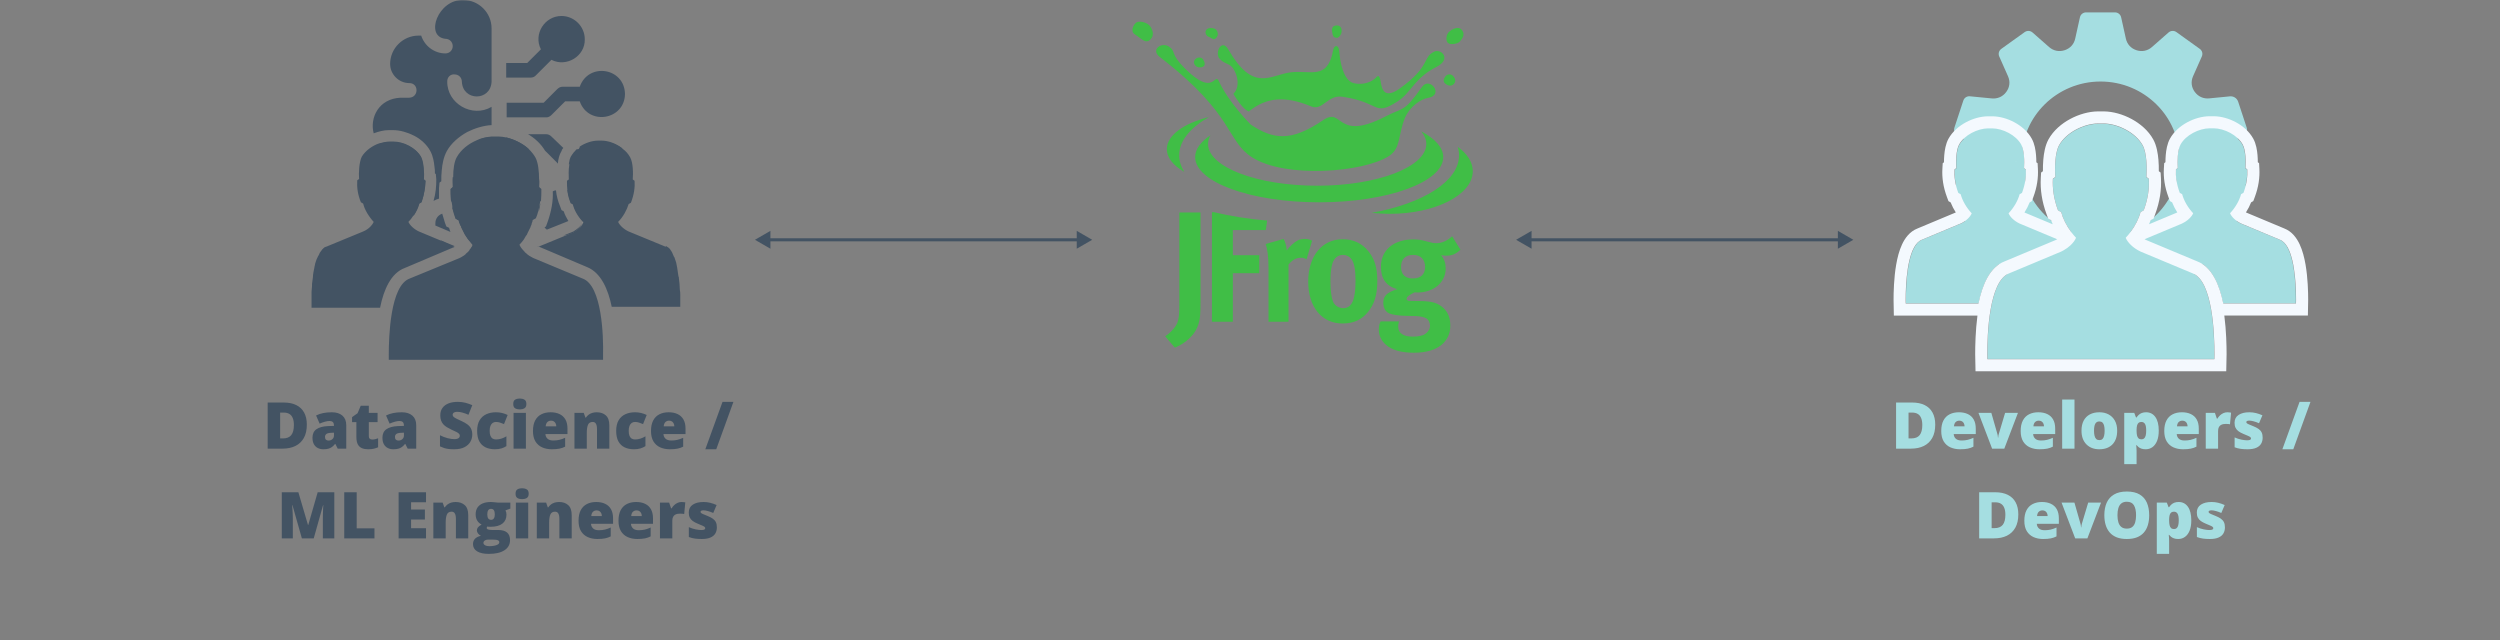 <?xml version="1.0" encoding="UTF-8"?>
<svg xmlns="http://www.w3.org/2000/svg" width="808" height="207" viewBox="0 0 808 207" fill="none">
  <rect x="0" y="0" width="808" height="207" fill="#808080" stroke="none"/>
  <path fill-rule="evenodd" clip-rule="evenodd" d="M472.021 80.697L469.32 76.356C467.824 77.785 465.992 78.602 464.206 78.602C463.385 78.602 462.953 78.501 461.167 78.042C459.382 77.529 458.127 77.376 456.729 77.376C450.407 77.376 446.307 80.85 446.307 86.214C446.307 90.095 448.045 92.496 451.615 93.466C450.168 93.825 448.575 94.591 447.852 95.46C447.321 96.073 447.08 96.888 447.08 97.858C447.08 98.678 447.273 99.392 447.562 100.005C447.899 100.567 448.382 101.027 448.961 101.281C450.118 101.741 452 102.047 454.895 102.099C456.391 102.099 457.308 102.151 457.645 102.151C459.431 102.253 460.347 102.558 461.023 102.916C461.698 103.325 462.18 104.245 462.18 105.266C462.18 106.288 461.553 107.309 460.637 107.922C459.769 108.535 458.369 108.791 456.535 108.791C453.544 108.791 451.904 107.667 451.904 105.572C451.904 104.652 452 104.448 452.193 103.886H446.211C445.97 104.396 445.633 105.112 445.633 106.543C445.633 108.331 446.307 109.863 447.658 111.191C449.878 113.388 453.497 114 457.018 114C460.877 114 464.593 113.082 466.763 110.628C468.113 109.096 468.741 107.411 468.741 105.215C468.741 102.866 468.066 101.077 466.619 99.648C464.88 97.961 462.904 97.348 459.141 97.297L455.666 97.247C454.992 97.247 454.607 96.992 454.607 96.634C454.607 95.918 455.521 95.305 457.162 94.489C457.645 94.539 457.838 94.539 458.127 94.539C463.385 94.539 467.246 91.27 467.246 86.776C467.246 85.038 466.763 83.712 465.797 82.486C466.619 82.587 466.859 82.638 467.487 82.638C469.271 82.638 470.622 82.076 472.021 80.697ZM476 55.346C476 52.409 474.199 49.687 471.137 47.452C471.414 48.349 471.569 49.262 471.569 50.192C471.569 58.603 459.892 65.8 443.339 68.78C445.211 68.992 447.153 69.109 449.151 69.109C463.98 69.109 476 62.946 476 55.346ZM466.458 50.771C466.458 58.843 448.507 65.386 426.363 65.386C404.22 65.386 386.271 58.843 386.271 50.771C386.271 48.228 388.052 45.839 391.184 43.757C390.699 44.65 390.443 45.573 390.443 46.52C390.443 53.976 406.231 60.021 425.708 60.021C445.185 60.021 460.975 53.976 460.975 46.52C460.975 45.11 460.406 43.748 459.357 42.469C463.83 44.828 466.458 47.687 466.458 50.771ZM390.7 37.85C382.613 39.838 377.119 43.73 377.119 48.207C377.119 50.978 379.226 53.522 382.745 55.533C381.688 53.831 381.112 52.042 381.112 50.192C381.112 45.536 384.698 41.254 390.7 37.85ZM469.791 24.726C469.047 23.825 468.028 23.828 467.224 24.561C466.448 25.596 466.426 26.332 466.977 26.904C467.565 27.515 468.783 28.042 469.661 27.342C470.538 26.638 470.535 25.626 469.791 24.726ZM459.603 28.082C462.113 24.561 466.915 30.787 461.472 31.653C459.294 32 455.616 34.396 454.038 38.179C451.81 43.776 452.774 47.919 448.943 50.411C440.773 55.72 415.604 57.724 404.766 50.912C396.27 45.574 399.185 37.109 374.885 18.456C371.707 16.017 375.471 13.429 377.851 15.086C380.231 16.744 378.052 17.185 382.853 22.017C392.55 31.773 392.452 23.002 393.983 26.32C397.204 33.296 404.307 40.323 404.307 40.323C411.421 44.98 417.102 45.998 427.595 38.857C434.25 34.328 431.528 46.06 447.848 37.605C453.8 34.52 453.552 36.565 459.603 28.082H459.603ZM388.792 19.132C388.38 18.55 387.158 18.282 386.34 19.109C385.524 19.937 385.926 20.755 386.398 21.247C387.075 21.951 388.223 21.893 388.906 21.511C389.591 21.129 389.447 20.06 388.792 19.132ZM371.92 12.656C372.453 12.068 373.127 10.954 371.97 8.823C371.126 7.262 368.336 6.625 367.351 7.22C366.369 7.817 365.168 10.121 366.813 11.135C368.932 12.443 370.321 14.419 371.92 12.656ZM472.532 9.762C471.786 8.671 470.211 8.868 468.651 10.007C467.091 11.144 467.386 13.305 467.902 13.809C468.807 14.694 471.218 14.096 471.78 13.462C473.227 11.834 473.278 10.852 472.532 9.762ZM463.555 16.685C465.788 15.626 469.3 19.068 464.218 21.652C456.953 25.348 456.183 29.933 451.594 32.848C443.876 37.751 446.238 33.046 433.822 31.265C429.041 30.579 427.503 35.944 423.77 34.394C415.165 30.819 409.155 31.503 403.582 36.063C401.564 35.168 399.453 31.712 398.626 30.327C400.886 28.101 399.973 24.381 398.697 22.34C397.423 20.3 395.879 20.879 394.184 19.002C392.488 17.128 394.823 12.235 396.995 15.994C405.133 30.077 410.476 24.219 417.124 23.379C423.504 22.573 429.143 26.068 430.872 16.168C431.156 14.55 432.724 14.163 432.883 16.839C433.043 19.517 434.042 26.037 437.55 26.879C441.056 27.719 443.841 26.052 444.662 25.127C445.484 24.202 445.914 24.337 446.274 26.632C446.636 28.93 447.525 32.102 452.45 28.568C462.522 21.339 459.64 18.542 463.555 16.685ZM433.617 10.069C433.65 8.912 433.127 8.187 431.993 8.228C430.859 8.269 430.452 8.843 430.489 9.96C430.772 12.074 431.125 12.023 431.877 12.218C432.63 12.414 433.585 11.225 433.617 10.069ZM393.237 12.056C393.731 11.429 393.778 10.604 393.123 9.675C392.712 9.093 390.791 8.695 389.975 9.522C389.157 10.35 389.902 11.651 390.538 11.848C391.716 12.213 392.24 13.318 393.237 12.056ZM460.589 86.264C460.589 88.665 459.189 89.993 456.632 89.993C454.364 89.993 452.82 88.921 452.82 86.264C452.82 83.812 454.22 82.382 456.681 82.382C459.141 82.382 460.589 83.812 460.589 86.264ZM442.062 100.924C444.187 98.369 445.15 95.305 445.15 90.81C445.15 86.571 444.282 83.711 442.304 81.258C440.181 78.602 437.432 77.326 433.909 77.326C427.252 77.326 422.813 82.79 422.813 91.016C422.813 99.238 427.203 104.551 433.909 104.551C437.72 104.551 440.181 103.172 442.062 100.924ZM438.107 90.76C438.107 96.941 436.902 99.595 434.104 99.595C432.848 99.595 431.402 98.882 430.822 97.452C430.292 96.121 430.001 93.874 430.001 90.862C430.001 88.256 430.243 86.418 430.677 85.038C431.207 83.404 432.461 82.382 434.005 82.382C435.163 82.382 436.176 82.893 436.804 83.762C437.672 84.936 438.107 87.234 438.107 90.76ZM376.579 108.687L379.713 112.365C382.753 111.139 386.564 108.382 387.529 104.041C387.866 102.61 388.01 101.69 388.01 97.092V68.672H381.161V97.858C381.161 101.69 381.017 103.12 380.485 104.396C379.859 105.827 378.313 107.563 376.579 108.687ZM392.405 68.591H391.702V103.989H398.456V88.306H406.995V82.486H398.456V74.362H409.117L409.531 71.272C403.124 70.779 397.302 69.742 392.405 68.591ZM414.858 77.224C415.438 78.297 415.774 79.471 415.872 80.953C416.789 79.624 418.333 78.245 419.538 77.631C420.07 77.376 420.937 77.224 421.661 77.224C422.626 77.224 423.06 77.326 424.073 77.785L422.288 83.812C421.661 83.456 421.131 83.302 420.407 83.302C418.96 83.302 417.657 84.018 416.45 85.498V103.989H409.986V86.519C409.986 82.994 409.6 80.338 409.069 78.859L414.858 77.224Z" fill="#40BE46"></path>
  <path fill-rule="evenodd" clip-rule="evenodd" d="M690.511 16.236C690.511 16.236 690.521 16.236 690.524 16.239C692.303 16.808 694.117 16.432 695.515 15.203L700.861 10.507C701.589 9.867 702.643 9.815 703.431 10.381L710.962 15.788C711.749 16.355 712.025 17.36 711.635 18.242L708.785 24.666C708.032 26.37 708.237 28.198 709.347 29.7C709.359 29.715 709.368 29.727 709.381 29.742C710.484 31.231 712.171 31.979 714.028 31.795L720.688 31.142C721.9 31.023 723.004 31.737 723.379 32.883L726.129 41.24C726.43 42.156 726.055 43.13 725.215 43.617L723.788 44.444L719.175 47.112C717.55 48.053 716.626 49.655 716.636 51.518C716.636 51.564 716.636 51.61 716.636 51.659C716.639 53.506 717.56 55.093 719.175 56.024L723.795 58.696L725.224 59.523C726.064 60.01 726.439 60.984 726.139 61.9L723.261 70.646C722.961 71.562 722.077 72.132 721.107 72.037L719.46 71.878L714.242 71.366C712.37 71.182 710.667 71.942 709.57 73.456C709.523 73.517 709.48 73.581 709.433 73.642C708.33 75.14 708.131 76.963 708.882 78.66L710.987 83.412L711.65 84.91C712.041 85.792 711.765 86.797 710.977 87.364L703.446 92.771C702.656 93.338 701.605 93.285 700.876 92.645L699.639 91.558L695.779 88.163C694.371 86.926 692.545 86.555 690.756 87.137C690.66 87.168 690.567 87.198 690.471 87.229C688.682 87.799 687.433 89.159 687.033 90.972L685.572 97.562C685.365 98.503 684.543 99.158 683.566 99.158H674.259C673.282 99.158 672.464 98.506 672.253 97.562L670.795 90.988C670.392 89.174 669.14 87.811 667.351 87.244C667.252 87.214 667.156 87.183 667.059 87.149C665.274 86.567 663.447 86.941 662.04 88.176L658.18 91.567L656.943 92.654C656.214 93.295 655.16 93.347 654.372 92.78L646.841 87.373C646.054 86.806 645.778 85.801 646.169 84.919L648.928 78.694C649.681 76.997 649.48 75.171 648.373 73.673C648.323 73.606 648.274 73.538 648.224 73.471C647.127 71.96 645.424 71.201 643.552 71.385L636.7 72.055C635.729 72.15 634.846 71.581 634.545 70.665L631.674 61.915C631.373 60.999 631.748 60.025 632.589 59.538L634.015 58.711L638.607 56.055C640.222 55.12 641.143 53.534 641.146 51.686C641.146 51.631 641.146 51.579 641.146 51.524C641.155 49.664 640.231 48.062 638.607 47.122L634.009 44.463L632.579 43.636C631.739 43.148 631.364 42.174 631.665 41.258L634.542 32.512C634.843 31.596 635.726 31.026 636.697 31.121L638.343 31.284L643.741 31.81C645.601 31.991 647.288 31.247 648.392 29.755C648.404 29.736 648.419 29.715 648.435 29.697C649.548 28.198 649.753 26.367 648.996 24.663L646.817 19.746L646.153 18.248C645.762 17.366 646.038 16.361 646.826 15.794L654.357 10.387C655.147 9.821 656.199 9.873 656.927 10.513L658.164 11.601L662.263 15.203C663.661 16.432 665.475 16.808 667.255 16.239C667.261 16.239 667.267 16.236 667.273 16.233C669.059 15.663 670.306 14.303 670.706 12.492L672.234 5.593C672.442 4.653 673.263 4 674.24 4H683.548C684.524 4 685.343 4.653 685.554 5.593L687.082 12.489C687.482 14.3 688.732 15.66 690.514 16.23L690.511 16.236ZM678.9 26.348C664.796 26.348 653.365 37.643 653.365 51.579C653.365 65.515 664.796 76.81 678.9 76.81C693.004 76.81 704.435 65.515 704.435 51.579C704.435 37.643 693.004 26.348 678.9 26.348Z" fill="#A5DEE1"></path>
  <path fill-rule="evenodd" clip-rule="evenodd" d="M633.759 72.247L621.295 77.457C616.353 79.248 616 92.36 616 96.821L616.022 98.047H639.495C640.763 91.871 643.201 86.249 647.911 84.469L664.501 77.544C664.622 77.479 664.765 77.414 664.909 77.327L652.764 72.258C650.999 71.422 649.687 70.109 649.212 68.969C650.889 67.189 652.235 64.888 652.775 62.826L653.547 62.381C654.584 59.602 654.904 57.117 654.783 54.837L654.209 54.403C654.364 52.341 654.297 48.618 653.294 46.806C651.606 43.734 647.315 41.606 643.918 41.585H642.616C639.208 41.617 634.928 43.745 633.24 46.806C632.237 48.629 632.182 52.341 632.325 54.403L631.751 54.837C631.619 57.117 631.95 59.592 632.987 62.381L633.759 62.826C634.299 64.888 635.634 67.189 637.322 68.969C636.847 70.12 635.535 71.433 633.77 72.258L633.759 72.247ZM705.247 72.247L693.102 77.316C693.246 77.403 693.389 77.468 693.51 77.533L710.1 84.458C714.81 86.238 717.248 91.871 718.505 98.037H741.978L742 96.81C742 92.349 741.647 79.237 736.705 77.446L724.241 72.237C722.476 71.401 721.164 70.087 720.689 68.948C722.366 67.168 723.712 64.867 724.252 62.804L725.024 62.359C726.061 59.581 726.381 57.095 726.26 54.816L725.686 54.382C725.84 52.319 725.774 48.596 724.771 46.784C723.083 43.712 718.792 41.585 715.395 41.563H714.093C710.685 41.596 706.405 43.723 704.717 46.784C703.714 48.607 703.658 52.319 703.802 54.382L703.228 54.816C703.096 57.095 703.427 59.57 704.464 62.359L705.236 62.804C705.776 64.867 707.111 67.168 708.788 68.948C708.313 70.098 707.001 71.412 705.236 72.237L705.247 72.247ZM666.232 81.289L649.466 88.29C642.826 90.699 642.341 108.337 642.341 114.339L642.374 116H715.637L715.67 114.339C715.67 108.337 715.185 90.699 708.556 88.29L691.79 81.289C689.418 80.171 687.653 78.402 687.014 76.86C689.275 74.462 691.073 71.368 691.801 68.59L692.838 67.993C694.227 64.248 694.669 60.916 694.492 57.844L693.72 57.258C693.919 54.479 693.841 49.476 692.496 47.033C690.223 42.909 684.466 40.043 679.877 40H678.123C673.545 40.043 667.777 42.898 665.504 47.033C664.159 49.476 664.081 54.479 664.28 57.258L663.508 57.844C663.342 60.916 663.773 64.248 665.162 67.993L666.199 68.59C666.927 71.357 668.725 74.462 670.986 76.86C670.347 78.402 668.582 80.171 666.21 81.289H666.232Z" fill="#A5DEE1"></path>
  <path fill-rule="evenodd" clip-rule="evenodd" d="M637.261 68.946C635.571 67.161 634.235 64.854 633.693 62.786L632.92 62.34C631.882 59.543 631.55 57.062 631.683 54.777L632.257 54.341C632.114 52.274 632.169 48.552 633.174 46.724C634.864 43.655 639.15 41.522 642.564 41.489H643.867C647.269 41.511 651.566 43.644 653.256 46.724C654.262 48.541 654.328 52.274 654.173 54.341L654.748 54.777C654.869 57.062 654.549 59.554 653.51 62.34L652.737 62.786C652.196 64.854 650.848 67.161 649.169 68.946C649.644 70.088 650.959 71.405 652.726 72.243L664.888 77.325C664.793 77.383 664.699 77.431 664.61 77.476C664.565 77.499 664.521 77.521 664.48 77.543L647.866 84.486C643.149 86.271 640.708 91.908 639.437 98.1H615.931L615.909 96.87C615.909 96.339 615.914 95.685 615.931 94.942C615.936 94.703 615.943 94.456 615.951 94.2C616.133 88.55 617.039 78.97 621.211 77.456L633.693 72.232L633.704 72.243C635.472 71.416 636.786 70.099 637.261 68.946ZM619.77 73.829L632.113 68.664C631.45 67.626 630.883 66.528 630.45 65.42L629.744 65.013L629.255 63.695C628.041 60.424 627.615 57.406 627.781 54.551L627.885 52.757L628.29 52.45C628.293 51.705 628.322 50.907 628.39 50.11C628.52 48.595 628.83 46.515 629.747 44.847L629.749 44.845C631.056 42.472 633.204 40.7 635.366 39.536C637.539 38.365 640.084 37.612 642.526 37.589L642.545 37.589H643.88L643.892 37.589C646.335 37.605 648.884 38.356 651.06 39.527C653.222 40.691 655.374 42.465 656.682 44.845C657.6 46.508 657.913 48.587 658.044 50.103C658.113 50.902 658.143 51.703 658.145 52.454L658.555 52.764L658.651 54.57C658.801 57.398 658.395 60.422 657.174 63.7L656.684 65.014L655.979 65.421C655.543 66.534 654.972 67.634 654.307 68.673C654.315 68.677 654.324 68.682 654.332 68.686L663.44 72.492C663.248 72.058 663.072 71.621 662.913 71.185L661.966 70.639L661.476 69.319C659.904 65.079 659.387 61.207 659.582 57.582L659.679 55.781L660.272 55.331C660.256 54.175 660.288 52.895 660.397 51.62C660.568 49.617 660.968 47.058 662.057 45.079M664.259 57.203L663.485 57.791C663.32 60.871 663.75 64.212 665.142 67.966L666.181 68.565C666.732 70.663 667.896 72.954 669.409 74.986C669.898 75.642 670.422 76.271 670.975 76.857C670.648 77.647 670.026 78.496 669.18 79.287C668.545 79.881 667.783 80.442 666.924 80.921C666.694 81.049 666.457 81.172 666.214 81.287L666.21 81.289C666.204 81.292 666.198 81.294 666.192 81.297H666.214L649.423 88.317C642.773 90.733 642.287 108.417 642.287 114.435L642.32 116.1H715.691L715.724 114.435C715.724 108.417 715.238 90.733 708.599 88.317L691.808 81.297C690.621 80.737 689.586 80.014 688.767 79.237C687.948 78.46 687.346 77.63 687.025 76.857C687.581 76.267 688.108 75.635 688.599 74.976C690.109 72.949 691.269 70.667 691.819 68.565L692.858 67.966C694.25 64.212 694.691 60.871 694.515 57.791L693.741 57.203C693.94 54.417 693.863 49.401 692.515 46.952C690.24 42.817 684.473 39.944 679.878 39.9H678.122C673.538 39.944 667.76 42.806 665.485 46.952C664.137 49.401 664.06 54.417 664.259 57.203ZM662.058 45.077C663.658 42.162 666.327 39.938 669.082 38.455C671.848 36.966 675.058 36.029 678.085 36L678.103 36H679.897L679.915 36C682.949 36.029 686.16 36.969 688.925 38.461C691.678 39.945 694.342 42.169 695.941 45.075C697.031 47.055 697.432 49.616 697.603 51.62C697.712 52.895 697.744 54.175 697.728 55.331L698.314 55.776L698.417 57.568C698.626 61.211 698.092 65.087 696.524 69.319L696.034 70.639L695.089 71.184C694.931 71.618 694.756 72.052 694.566 72.483L703.379 68.8L703.614 68.69C703.642 68.677 703.67 68.664 703.697 68.651C703.033 67.61 702.464 66.51 702.031 65.398L701.325 64.991L700.835 63.673C699.621 60.402 699.196 57.384 699.361 54.529L699.465 52.736L699.871 52.428C699.873 51.683 699.903 50.886 699.971 50.089C700.101 48.574 700.411 46.493 701.328 44.826L701.329 44.823C702.636 42.45 704.785 40.678 706.946 39.514C709.12 38.343 711.664 37.591 714.107 37.567L714.125 37.567H715.46L715.473 37.567C717.916 37.583 720.464 38.334 722.64 39.505C724.803 40.669 726.954 42.443 728.262 44.823C729.18 46.486 729.493 48.566 729.624 50.081C729.694 50.88 729.723 51.681 729.726 52.432L730.135 52.742L730.231 54.548C730.382 57.376 729.976 60.401 728.754 63.678L728.264 64.992L727.559 65.399C727.124 66.512 726.553 67.612 725.887 68.651C725.896 68.656 725.905 68.66 725.914 68.665L738.23 73.819C740.844 74.812 742.36 77.065 743.246 78.954C744.185 80.957 744.767 83.292 745.147 85.482C745.913 89.891 746 94.567 746 96.859V96.894L745.908 101.989H718.899C719.545 106.961 719.632 111.828 719.632 114.435V114.474L719.522 120H638.489L638.379 114.474V114.435C638.379 111.83 638.465 106.968 639.111 102H612.092L612 96.905V96.87C612 94.578 612.087 89.902 612.853 85.493C613.233 83.302 613.815 80.968 614.754 78.965C615.64 77.076 617.156 74.823 619.77 73.829M710.145 84.475C714.862 86.26 717.303 91.908 718.563 98.089H742.069L742.091 96.859C742.091 96.328 742.086 95.674 742.069 94.93C742.064 94.692 742.057 94.445 742.049 94.189C741.867 88.539 740.961 78.959 736.789 77.445L724.307 72.221C722.539 71.383 721.225 70.067 720.75 68.924C722.429 67.139 723.776 64.832 724.318 62.764L725.091 62.318C726.129 59.532 726.45 57.04 726.328 54.755L725.754 54.319C725.908 52.252 725.842 48.519 724.837 46.702C723.147 43.622 718.85 41.489 715.448 41.467H714.144C710.731 41.5 706.445 43.633 704.755 46.702C703.749 48.53 703.694 52.252 703.838 54.319L703.263 54.755C703.131 57.04 703.462 59.521 704.501 62.318L705.274 62.764C705.815 64.832 707.152 67.139 708.831 68.924C708.717 69.2 708.555 69.486 708.351 69.771C707.707 70.671 706.64 71.574 705.315 72.202C705.303 72.208 705.291 72.213 705.279 72.219L705.274 72.221L705.285 72.232L693.123 77.314C693.218 77.372 693.312 77.42 693.401 77.465C693.446 77.488 693.49 77.51 693.532 77.532L710.145 84.475Z" fill="#F4F9FE"></path>
  <g clip-path="url(#clip0_516_2405)">
    <mask id="mask0_516_2405" style="mask-type:luminance" maskUnits="userSpaceOnUse" x="97" y="0" width="127" height="121">
      <path d="M224 0H97V121H224V0Z" fill="white"></path>
    </mask>
    <g mask="url(#mask0_516_2405)">
      <path d="M174.086 68.468C174.086 67.583 174.234 66.55 174.677 65.665C174.529 66.55 174.381 67.583 174.086 68.468Z" fill="#435363"></path>
      <path d="M174.972 61.09C174.972 62.418 174.972 63.746 174.824 65.222L170.394 60.795H163.601V56.073H171.428C172.019 56.073 172.609 56.368 173.052 56.811L174.234 57.992C174.234 58.877 174.234 59.762 174.234 60.5L174.972 61.09Z" fill="#435363"></path>
      <path d="M183.685 71.419L183.39 71.567L176.744 74.223C176.449 73.928 176.154 73.781 176.006 73.485L176.449 73.19L176.892 72.01C178.221 68.321 178.812 64.927 178.664 61.828C178.959 61.681 179.255 61.533 179.698 61.533C179.845 63.156 180.288 64.927 181.027 66.698L181.47 67.878L182.208 68.321C182.504 69.354 183.094 70.387 183.685 71.419Z" fill="#435363"></path>
      <path d="M188.115 72.453C187.081 74.371 185.014 75.846 182.061 76.141L185.309 74.813C186.491 74.076 187.377 73.338 188.115 72.453Z" fill="#435363"></path>
      <path d="M188.558 71.567C186.934 69.944 185.752 67.731 185.162 65.812L184.423 65.37C183.98 63.894 183.537 62.713 183.39 61.385C188.41 62.566 190.035 67.731 188.558 71.567Z" fill="#435363"></path>
      <path d="M170.837 48.105H163.601V44.416C166.112 45.006 168.917 46.334 170.837 48.105Z" fill="#435363"></path>
      <path d="M182.061 47.81C181.765 48.105 181.617 48.4 181.47 48.843C180.731 50.023 180.436 51.499 180.288 52.827C180.141 52.827 179.993 52.679 179.993 52.532L176.154 48.695C174.824 46.482 172.905 44.711 170.69 43.383H176.597C177.187 43.383 177.778 43.678 178.221 44.121L182.061 47.81Z" fill="#435363"></path>
      <path d="M201.849 50.761C201.701 59.319 190.035 61.09 187.229 53.122H183.833C183.98 52.089 184.128 51.204 184.571 50.466C185.014 49.728 185.605 48.99 186.343 48.252H187.081C187.229 47.957 187.377 47.662 187.377 47.367C189.149 46.187 191.364 45.449 193.284 45.449H194.465C196.533 45.449 199.043 46.334 200.963 47.81C201.701 48.843 201.849 49.876 201.849 50.761Z" fill="#435363"></path>
      <path d="M173.052 24.495L178.221 19.331C183.094 21.839 189.149 18.15 189.001 12.69C189.001 8.559 185.605 5.165 181.47 5.165C176.006 5.165 172.314 11.067 174.824 15.937L170.394 20.363H163.601V25.085H171.428C172.019 25.085 172.609 24.938 173.052 24.495Z" fill="#435363"></path>
      <path d="M178.221 37.185L182.651 32.759H187.377C190.183 40.727 201.849 38.809 201.997 30.398C201.849 21.839 190.183 20.068 187.377 28.037H181.765C181.174 28.037 180.584 28.332 180.141 28.774L175.711 33.201H163.749V37.923H176.744C177.187 37.923 177.778 37.628 178.221 37.185Z" fill="#435363"></path>
      <path d="M136.281 65.37L135.543 65.812C135.248 66.993 134.657 68.321 133.771 69.649C129.488 68.911 126.387 65.222 126.387 60.795C126.387 57.401 129.193 54.598 132.59 54.598C135.691 54.45 135.691 50.023 132.59 49.876H129.784C126.535 49.728 124.172 48.4 122.695 46.482C123.877 46.039 124.911 45.892 126.092 45.892H127.273C130.522 45.892 134.509 47.957 136.134 50.761C137.02 52.532 137.168 56.073 137.02 57.992L137.611 58.434C137.463 60.352 137.168 62.713 136.281 65.37Z" fill="#435363"></path>
      <path d="M145.585 74.961L140.712 72.895C140.712 72.6 140.712 72.452 140.712 72.157C140.712 70.682 141.598 69.501 142.927 69.058C143.222 70.091 143.517 70.977 143.813 72.01L144.256 73.19L145.142 73.633C145.29 74.223 145.437 74.518 145.585 74.961Z" fill="#435363"></path>
      <path d="M146.914 79.535C146.766 79.535 146.766 79.683 146.619 79.683H146.471L145.437 80.126C144.256 79.535 143.222 78.798 142.336 77.617L146.914 79.535Z" fill="#435363"></path>
      <path d="M144.551 26.266C144.404 33.496 152.673 38.218 158.876 34.529V40.432C156.217 40.579 153.412 41.465 151.049 42.645C148.391 44.121 145.88 46.187 144.404 48.843C143.37 50.761 142.927 53.122 142.779 55.04C142.631 56.221 142.631 57.401 142.631 58.582L142.041 59.024L141.893 60.795C141.893 61.976 141.893 63.008 141.893 64.189C141.302 64.337 140.712 64.632 140.121 64.927C140.859 62.418 141.007 60.205 141.007 57.992L140.859 56.221L140.564 56.073C140.564 55.335 140.564 54.598 140.416 53.86C140.269 52.384 139.973 50.466 139.087 48.843C137.906 46.629 135.838 44.858 133.771 43.826C131.704 42.793 129.341 42.055 126.978 42.055H125.649C124.024 42.055 122.4 42.498 120.776 43.088C119.447 38.071 122.4 31.873 129.488 31.578H132.294C135.395 31.43 135.395 26.856 132.294 26.856C128.898 26.856 126.092 24.052 126.092 20.659C126.092 15.642 130.227 11.51 135.248 11.51H136.134C137.167 14.756 140.269 17.265 143.96 17.265C145.29 17.265 146.323 16.232 146.323 14.904C146.323 13.576 145.29 12.543 143.96 12.543C137.167 11.805 141.598 -0.295 149.72 7.59494e-07C154.741 7.59494e-07 158.876 4.132 158.876 9.149V26.413C158.58 32.758 149.572 32.758 149.277 26.413C149.277 25.085 148.243 24.052 146.914 24.052C145.585 23.905 144.551 24.938 144.551 26.266Z" fill="#435363"></path>
      <path d="M158.876 44.268V46.777C157.399 45.892 155.774 45.449 154.15 45.449C155.627 44.711 157.251 44.268 158.876 44.268Z" fill="#435363"></path>
      <path d="M158.876 54.893V72.157C158.728 77.322 155.331 80.273 151.492 81.011L151.64 80.863C152.23 80.273 152.526 79.683 152.821 79.093C152.378 78.502 151.787 77.912 151.344 77.322C151.049 77.027 150.901 76.584 150.606 76.289C150.311 75.994 150.163 75.699 150.015 75.256C149.72 74.666 149.424 74.076 149.129 73.485C149.129 73.338 148.981 73.19 148.981 73.043C148.686 72.895 148.686 72.6 148.538 72.305C148.391 72.01 148.243 71.567 148.243 71.272L147.209 70.682C146.766 69.501 146.471 68.321 146.176 67.288C146.323 66.993 146.323 66.698 146.323 66.402C146.323 65.812 146.028 65.222 145.733 64.779C145.585 63.451 145.585 62.271 145.585 61.09L146.323 60.5C146.323 59.615 146.176 58.434 146.323 57.254C146.471 57.254 146.619 57.254 146.914 57.254C148.243 57.254 149.277 56.221 149.277 54.893C149.424 48.548 158.58 48.548 158.876 54.893Z" fill="#435363"></path>
      <path fill-rule="evenodd" clip-rule="evenodd" d="M142.484 77.765L135.395 74.813C133.771 74.076 132.442 72.748 131.999 71.715C132.59 71.124 133.18 70.387 133.623 69.649C134.362 68.468 135.1 67.14 135.395 65.812L136.134 65.37C137.167 62.713 137.463 60.352 137.315 58.287L136.872 57.844C137.02 55.926 136.872 52.384 135.986 50.613C134.362 47.662 130.374 45.744 127.126 45.744H125.944C124.91 45.744 123.729 46.039 122.548 46.334C120.333 47.072 118.117 48.695 116.936 50.613C116.05 52.384 115.902 55.926 116.05 57.844L115.459 58.287C115.312 60.5 115.607 62.861 116.641 65.37L117.379 65.812C117.822 67.731 119.151 69.944 120.776 71.715C120.333 72.748 119.151 74.076 117.379 74.813L105.565 79.683C105.417 79.683 105.27 79.831 105.122 79.831C104.974 79.831 104.827 79.978 104.679 80.126C104.531 80.273 104.384 80.273 104.384 80.421C104.236 80.568 104.088 80.568 104.088 80.716C103.793 81.159 103.35 81.601 103.202 82.044C103.055 82.339 103.055 82.487 102.907 82.634C102.759 82.782 102.759 82.929 102.612 83.224C102.464 83.372 102.464 83.667 102.316 83.815C102.169 84.257 102.021 84.7 101.873 85.143C101.873 85.438 101.726 85.585 101.726 85.88C101.726 86.028 101.578 86.323 101.578 86.618C101.43 87.504 101.135 88.537 101.135 89.57C100.987 90.307 100.987 91.045 100.84 91.783C100.84 92.078 100.84 92.226 100.84 92.521C100.84 93.111 100.692 93.701 100.692 94.291C100.692 94.439 100.692 94.439 100.692 94.587C100.692 95.029 100.692 95.472 100.692 95.767C100.692 96.21 100.692 96.505 100.692 96.948C100.692 97.538 100.692 97.981 100.692 98.276V99.456H122.843C124.024 93.554 126.387 88.242 130.817 86.618L145.437 80.421L146.471 79.978H146.619C146.619 79.978 146.766 79.831 146.914 79.831L142.484 77.765ZM219.865 96.652C219.865 96.357 219.865 95.915 219.865 95.472C219.865 94.882 219.865 94.291 219.717 93.554C219.717 92.373 219.57 91.193 219.422 90.012C219.422 89.717 219.422 89.57 219.274 89.274C219.127 88.242 218.979 87.356 218.831 86.323C218.831 86.028 218.684 85.88 218.684 85.585C218.684 85.29 218.536 85.143 218.536 84.848C218.388 84.405 218.241 83.962 218.093 83.519C218.093 83.372 217.945 83.077 217.798 82.929C217.502 82.339 217.355 81.749 217.059 81.306C216.912 81.159 216.912 81.011 216.764 80.863C216.616 80.568 216.469 80.421 216.321 80.273C216.173 80.126 216.026 79.978 215.73 79.831C215.583 79.683 215.435 79.683 215.287 79.535C215.14 79.831 215.14 79.683 214.992 79.683L203.178 74.813C201.554 74.076 200.224 72.748 199.781 71.715C201.406 70.091 202.587 67.878 203.178 65.96L203.916 65.517C204.95 62.861 205.245 60.5 205.098 58.434L204.507 57.992C204.655 56.073 204.655 52.532 203.621 50.761C203.03 49.728 202.292 48.843 201.258 48.105C199.338 46.629 196.828 45.744 194.76 45.744H193.579C191.659 45.744 189.444 46.482 187.672 47.662C187.229 47.957 186.934 48.252 186.491 48.548C185.752 49.138 185.162 49.876 184.719 50.761C184.423 51.499 184.128 52.384 183.98 53.417C183.685 55.04 183.833 56.811 183.833 57.992L183.242 58.434C183.242 59.467 183.242 60.5 183.39 61.681C183.537 63.008 183.833 64.189 184.423 65.665L185.162 66.107C185.605 68.026 186.934 70.239 188.558 71.862C188.41 72.01 188.41 72.305 188.263 72.452C188.263 72.452 188.115 72.6 188.115 72.748C187.524 73.633 186.491 74.371 185.309 75.109L182.06 76.437L173.791 79.831C173.791 79.683 173.791 79.683 173.938 79.683H174.086L189.74 86.323C194.17 88.094 196.533 93.406 197.714 99.161H219.865V97.981C219.865 97.685 219.865 97.243 219.865 96.652ZM188.263 90.012L172.314 83.372C171.428 82.929 170.69 82.487 170.099 81.896C169.951 81.749 169.656 81.601 169.508 81.306C168.77 80.568 168.179 79.831 167.884 79.093C168.474 78.502 168.917 77.912 169.36 77.322C169.36 77.174 169.508 77.174 169.508 77.027C169.656 76.732 169.804 76.584 169.951 76.289C170.247 75.994 170.394 75.699 170.542 75.256C170.837 74.666 171.133 74.076 171.428 73.485C171.428 73.338 171.576 73.19 171.576 73.043C171.723 72.748 171.871 72.452 171.871 72.157C172.019 71.862 172.166 71.419 172.166 71.124L173.2 70.534C173.495 69.796 173.791 69.058 173.938 68.321C174.234 67.288 174.381 66.402 174.529 65.517C174.529 65.37 174.529 65.222 174.529 65.074C174.677 63.599 174.677 62.271 174.677 60.943L174.234 60.5C174.234 59.762 174.381 58.877 174.234 57.992C174.234 55.483 173.938 52.532 173.052 50.908C172.462 49.876 171.723 48.99 170.837 48.105C168.77 46.334 166.112 45.006 163.601 44.416C162.715 44.268 161.977 44.121 161.091 44.121H159.466C159.319 44.121 159.023 44.121 158.876 44.121C157.399 44.268 155.627 44.563 154.15 45.301C151.344 46.482 148.981 48.4 147.652 50.761C146.766 52.237 146.471 54.893 146.471 57.106C146.471 58.287 146.471 59.467 146.471 60.352L145.733 61.09C145.733 62.271 145.733 63.599 145.88 64.779C146.028 65.517 146.176 66.402 146.323 67.288C146.619 68.468 146.914 69.501 147.357 70.682L148.391 71.272C148.538 71.567 148.538 72.01 148.686 72.305C148.834 72.6 148.834 72.895 148.981 73.19C148.981 73.338 149.129 73.485 149.129 73.633C149.424 74.223 149.72 74.813 150.015 75.404C150.163 75.699 150.458 75.994 150.606 76.437C150.901 76.732 151.049 77.174 151.344 77.469C151.787 78.06 152.378 78.65 152.821 79.24C152.526 79.831 152.23 80.421 151.64 81.011L151.492 81.159C151.344 81.306 151.197 81.454 151.049 81.601C150.901 81.749 150.606 81.896 150.458 82.192C150.311 82.339 150.015 82.487 149.867 82.634C149.572 82.782 149.424 82.929 149.129 83.077C148.981 83.224 148.834 83.224 148.538 83.372C148.538 83.372 148.391 83.519 148.243 83.519L132.442 90.012C126.092 92.226 125.649 109.048 125.649 114.655V116.278H194.908V114.655C195.056 108.9 194.613 92.226 188.263 90.012Z" fill="#435363"></path>
      <path fill-rule="evenodd" clip-rule="evenodd" d="M188.558 71.567C188.41 71.715 188.41 72.01 188.263 72.157C188.263 72.01 188.41 71.862 188.558 71.567Z" fill="#F2F9FF"></path>
    </g>
  </g>
  <path d="M353 77.5L348 74.613V80.387L353 77.5ZM244 77.5L249 80.387V74.613L244 77.5ZM348.5 77L248.5 77V78L348.5 78V77Z" fill="#435363"></path>
  <path d="M599 77.5L594 74.613V80.387L599 77.5ZM490 77.5L495 80.387V74.613L490 77.5ZM594.5 77L494.5 77V78L594.5 78V77Z" fill="#435363"></path>
  <path d="M99.167 137.231C99.167 138.965 98.844 140.405 98.198 141.554C97.552 142.703 96.642 143.566 95.466 144.144C94.297 144.715 92.921 145 91.337 145H86.515V130.095H91.673C93.277 130.095 94.637 130.37 95.751 130.921C96.866 131.471 97.712 132.277 98.29 133.337C98.874 134.397 99.167 135.695 99.167 137.231ZM94.987 137.374C94.987 136.47 94.864 135.722 94.62 135.131C94.382 134.533 94.022 134.088 93.539 133.796C93.056 133.497 92.448 133.347 91.714 133.347H90.542V141.697H91.439C92.662 141.697 93.559 141.343 94.13 140.636C94.701 139.923 94.987 138.835 94.987 137.374ZM107.251 133.245C108.713 133.245 109.855 133.609 110.677 134.336C111.499 135.056 111.911 136.086 111.911 137.425V145H109.148L108.383 143.471H108.302C107.975 143.879 107.639 144.212 107.292 144.47C106.952 144.721 106.562 144.905 106.12 145.02C105.678 145.143 105.138 145.204 104.499 145.204C103.833 145.204 103.235 145.068 102.704 144.796C102.174 144.524 101.756 144.113 101.45 143.562C101.145 143.012 100.992 142.315 100.992 141.472C100.992 140.235 101.42 139.318 102.276 138.72C103.133 138.122 104.373 137.785 105.997 137.711L107.924 137.649V137.486C107.924 136.97 107.795 136.603 107.537 136.385C107.285 136.168 106.946 136.059 106.517 136.059C106.062 136.059 105.552 136.14 104.988 136.304C104.431 136.46 103.87 136.664 103.306 136.915L102.154 134.285C102.82 133.945 103.574 133.687 104.417 133.51C105.26 133.333 106.205 133.245 107.251 133.245ZM107.945 139.841L107.027 139.882C106.293 139.909 105.777 140.038 105.478 140.269C105.185 140.494 105.039 140.817 105.039 141.238C105.039 141.632 105.144 141.924 105.355 142.115C105.566 142.298 105.845 142.39 106.191 142.39C106.674 142.39 107.085 142.237 107.425 141.931C107.771 141.625 107.945 141.228 107.945 140.738V139.841ZM120.281 142.054C120.641 142.054 120.971 142.016 121.27 141.941C121.569 141.867 121.881 141.772 122.208 141.656V144.562C121.773 144.752 121.31 144.905 120.821 145.02C120.339 145.143 119.72 145.204 118.966 145.204C118.218 145.204 117.559 145.088 116.988 144.857C116.417 144.619 115.972 144.212 115.652 143.634C115.34 143.049 115.183 142.237 115.183 141.197V136.436H113.787V134.815L115.56 133.561L116.59 131.135H119.2V133.449H122.034V136.436H119.2V140.932C119.2 141.306 119.295 141.588 119.486 141.778C119.676 141.962 119.941 142.054 120.281 142.054ZM129.864 133.245C131.325 133.245 132.467 133.609 133.29 134.336C134.112 135.056 134.523 136.086 134.523 137.425V145H131.76L130.996 143.471H130.914C130.588 143.879 130.252 144.212 129.905 144.47C129.565 144.721 129.174 144.905 128.733 145.02C128.291 145.143 127.75 145.204 127.111 145.204C126.445 145.204 125.847 145.068 125.317 144.796C124.787 144.524 124.369 144.113 124.063 143.562C123.757 143.012 123.604 142.315 123.604 141.472C123.604 140.235 124.033 139.318 124.889 138.72C125.745 138.122 126.986 137.785 128.61 137.711L130.537 137.649V137.486C130.537 136.97 130.408 136.603 130.15 136.385C129.898 136.168 129.558 136.059 129.13 136.059C128.675 136.059 128.165 136.14 127.601 136.304C127.044 136.46 126.483 136.664 125.919 136.915L124.767 134.285C125.433 133.945 126.187 133.687 127.03 133.51C127.873 133.333 128.817 133.245 129.864 133.245ZM130.557 139.841L129.64 139.882C128.906 139.909 128.389 140.038 128.09 140.269C127.798 140.494 127.652 140.817 127.652 141.238C127.652 141.632 127.757 141.924 127.968 142.115C128.179 142.298 128.457 142.39 128.804 142.39C129.286 142.39 129.698 142.237 130.037 141.931C130.384 141.625 130.557 141.228 130.557 140.738V139.841ZM152.64 140.473C152.64 141.282 152.436 142.05 152.028 142.777C151.621 143.498 150.985 144.082 150.122 144.531C149.265 144.98 148.158 145.204 146.798 145.204C146.119 145.204 145.52 145.173 145.004 145.112C144.494 145.051 144.018 144.952 143.577 144.816C143.135 144.674 142.676 144.49 142.2 144.266V140.677C143.009 141.085 143.825 141.398 144.647 141.615C145.469 141.826 146.214 141.931 146.88 141.931C147.281 141.931 147.607 141.884 147.859 141.789C148.117 141.693 148.307 141.564 148.429 141.401C148.552 141.231 148.613 141.038 148.613 140.82C148.613 140.562 148.521 140.344 148.338 140.168C148.161 139.984 147.876 139.794 147.481 139.597C147.087 139.399 146.567 139.155 145.921 138.863C145.371 138.604 144.871 138.339 144.423 138.067C143.981 137.795 143.6 137.486 143.281 137.14C142.968 136.786 142.727 136.375 142.557 135.906C142.387 135.437 142.302 134.883 142.302 134.244C142.302 133.286 142.537 132.484 143.006 131.838C143.481 131.186 144.141 130.696 144.984 130.37C145.833 130.044 146.812 129.881 147.92 129.881C148.892 129.881 149.765 129.989 150.54 130.207C151.321 130.424 152.022 130.672 152.64 130.951L151.406 134.061C150.768 133.768 150.139 133.537 149.52 133.367C148.902 133.191 148.327 133.102 147.797 133.102C147.451 133.102 147.165 133.146 146.941 133.235C146.723 133.316 146.56 133.429 146.452 133.571C146.35 133.714 146.299 133.877 146.299 134.061C146.299 134.292 146.387 134.499 146.564 134.683C146.747 134.866 147.05 135.067 147.471 135.284C147.899 135.495 148.48 135.77 149.214 136.11C149.942 136.436 150.56 136.79 151.07 137.17C151.58 137.544 151.967 137.996 152.232 138.526C152.504 139.049 152.64 139.699 152.64 140.473ZM159.97 145.204C158.801 145.204 157.785 144.997 156.922 144.582C156.059 144.161 155.389 143.515 154.914 142.645C154.445 141.768 154.21 140.647 154.21 139.281C154.21 137.88 154.472 136.735 154.995 135.845C155.525 134.954 156.249 134.299 157.167 133.877C158.084 133.456 159.124 133.245 160.286 133.245C160.993 133.245 161.663 133.323 162.295 133.48C162.934 133.636 163.525 133.85 164.069 134.122L162.896 137.068C162.421 136.858 161.975 136.691 161.561 136.569C161.153 136.44 160.728 136.375 160.286 136.375C159.885 136.375 159.532 136.48 159.226 136.691C158.92 136.902 158.682 137.221 158.512 137.649C158.342 138.071 158.258 138.608 158.258 139.26C158.258 139.926 158.342 140.463 158.512 140.871C158.689 141.279 158.93 141.574 159.236 141.758C159.549 141.941 159.906 142.033 160.307 142.033C160.884 142.033 161.459 141.945 162.03 141.768C162.607 141.585 163.155 141.333 163.671 141.014V144.184C163.195 144.497 162.658 144.745 162.06 144.929C161.462 145.112 160.766 145.204 159.97 145.204ZM169.972 133.449V145H165.985V133.449H169.972ZM167.994 128.8C168.565 128.8 169.061 128.919 169.482 129.157C169.911 129.395 170.125 129.867 170.125 130.574C170.125 131.26 169.911 131.726 169.482 131.971C169.061 132.209 168.565 132.327 167.994 132.327C167.409 132.327 166.91 132.209 166.495 131.971C166.087 131.726 165.883 131.26 165.883 130.574C165.883 129.867 166.087 129.395 166.495 129.157C166.91 128.919 167.409 128.8 167.994 128.8ZM177.954 133.245C179.076 133.245 180.044 133.442 180.86 133.836C181.676 134.224 182.304 134.808 182.746 135.59C183.188 136.372 183.409 137.35 183.409 138.526V140.3H176.282C176.316 140.905 176.541 141.401 176.955 141.789C177.377 142.176 177.995 142.37 178.811 142.37C179.531 142.37 180.191 142.298 180.789 142.156C181.394 142.013 182.016 141.792 182.654 141.493V144.358C182.097 144.65 181.489 144.864 180.829 145C180.17 145.136 179.338 145.204 178.332 145.204C177.169 145.204 176.13 144.997 175.212 144.582C174.294 144.167 173.571 143.525 173.04 142.655C172.517 141.785 172.255 140.667 172.255 139.301C172.255 137.914 172.493 136.776 172.969 135.886C173.445 134.988 174.111 134.326 174.967 133.898C175.824 133.463 176.819 133.245 177.954 133.245ZM178.097 135.957C177.628 135.957 177.234 136.106 176.915 136.406C176.602 136.698 176.418 137.16 176.364 137.792H179.79C179.783 137.452 179.715 137.143 179.586 136.864C179.457 136.586 179.266 136.365 179.015 136.202C178.77 136.039 178.464 135.957 178.097 135.957ZM192.89 133.245C194.08 133.245 195.052 133.581 195.806 134.254C196.561 134.927 196.938 136.005 196.938 137.486V145H192.951V138.699C192.951 137.931 192.839 137.354 192.615 136.966C192.398 136.572 192.044 136.375 191.555 136.375C190.8 136.375 190.294 136.684 190.036 137.303C189.777 137.914 189.648 138.795 189.648 139.943V145H185.662V133.449H188.67L189.21 134.978H189.363C189.607 134.611 189.9 134.299 190.24 134.04C190.579 133.782 190.97 133.585 191.412 133.449C191.854 133.313 192.347 133.245 192.89 133.245ZM204.91 145.204C203.741 145.204 202.725 144.997 201.862 144.582C200.999 144.161 200.329 143.515 199.854 142.645C199.385 141.768 199.15 140.647 199.15 139.281C199.15 137.88 199.412 136.735 199.935 135.845C200.465 134.954 201.189 134.299 202.107 133.877C203.024 133.456 204.064 133.245 205.226 133.245C205.933 133.245 206.603 133.323 207.235 133.48C207.874 133.636 208.465 133.85 209.009 134.122L207.836 137.068C207.361 136.858 206.915 136.691 206.501 136.569C206.093 136.44 205.668 136.375 205.226 136.375C204.825 136.375 204.472 136.48 204.166 136.691C203.86 136.902 203.622 137.221 203.452 137.649C203.282 138.071 203.198 138.608 203.198 139.26C203.198 139.926 203.282 140.463 203.452 140.871C203.629 141.279 203.87 141.574 204.176 141.758C204.489 141.941 204.846 142.033 205.247 142.033C205.824 142.033 206.399 141.945 206.97 141.768C207.547 141.585 208.095 141.333 208.611 141.014V144.184C208.135 144.497 207.598 144.745 207 144.929C206.402 145.112 205.706 145.204 204.91 145.204ZM216.105 133.245C217.226 133.245 218.195 133.442 219.01 133.836C219.826 134.224 220.454 134.808 220.896 135.59C221.338 136.372 221.559 137.35 221.559 138.526V140.3H214.433C214.466 140.905 214.691 141.401 215.105 141.789C215.527 142.176 216.145 142.37 216.961 142.37C217.681 142.37 218.341 142.298 218.939 142.156C219.544 142.013 220.166 141.792 220.804 141.493V144.358C220.247 144.65 219.639 144.864 218.98 145C218.32 145.136 217.488 145.204 216.482 145.204C215.319 145.204 214.28 144.997 213.362 144.582C212.444 144.167 211.721 143.525 211.19 142.655C210.667 141.785 210.405 140.667 210.405 139.301C210.405 137.914 210.643 136.776 211.119 135.886C211.595 134.988 212.261 134.326 213.117 133.898C213.974 133.463 214.969 133.245 216.105 133.245ZM216.247 135.957C215.778 135.957 215.384 136.106 215.065 136.406C214.752 136.698 214.568 137.16 214.514 137.792H217.94C217.933 137.452 217.865 137.143 217.736 136.864C217.607 136.586 217.416 136.365 217.165 136.202C216.92 136.039 216.614 135.957 216.247 135.957ZM237.045 129.881L231.489 145.204H227.961L233.518 129.881H237.045ZM97.566 174L94.518 163.265H94.426C94.453 163.543 94.48 163.92 94.508 164.396C94.542 164.872 94.572 165.385 94.599 165.936C94.626 166.486 94.64 167.016 94.64 167.526V174H91.072V159.095H96.434L99.544 169.677H99.626L102.674 159.095H108.047V174H104.346V167.465C104.346 166.996 104.353 166.493 104.366 165.956C104.387 165.412 104.407 164.903 104.427 164.427C104.455 163.944 104.478 163.564 104.499 163.285H104.407L101.399 174H97.566ZM111.258 174V159.095H115.285V170.748H121.025V174H111.258ZM137.684 174H128.834V159.095H137.684V162.327H132.862V164.671H137.327V167.903H132.862V170.717H137.684V174ZM147.288 162.245C148.477 162.245 149.449 162.581 150.203 163.254C150.958 163.927 151.335 165.005 151.335 166.486V174H147.349V167.699C147.349 166.931 147.237 166.354 147.012 165.966C146.795 165.572 146.441 165.375 145.952 165.375C145.198 165.375 144.691 165.684 144.433 166.303C144.175 166.914 144.046 167.795 144.046 168.943V174H140.059V162.449H143.067L143.607 163.978H143.76C144.005 163.611 144.297 163.299 144.637 163.04C144.977 162.782 145.368 162.585 145.809 162.449C146.251 162.313 146.744 162.245 147.288 162.245ZM157.992 179.016C156.354 179.016 155.09 178.741 154.2 178.19C153.316 177.646 152.875 176.861 152.875 175.835C152.875 175.149 153.089 174.581 153.517 174.133C153.945 173.684 154.587 173.361 155.444 173.164C155.09 173.014 154.781 172.773 154.516 172.44C154.258 172.107 154.129 171.777 154.129 171.451C154.129 171.091 154.227 170.775 154.424 170.503C154.621 170.224 155.032 169.895 155.658 169.514C155.06 169.249 154.587 168.834 154.241 168.27C153.901 167.706 153.731 167.02 153.731 166.211C153.731 165.375 153.921 164.661 154.302 164.07C154.689 163.479 155.25 163.027 155.984 162.714C156.725 162.401 157.625 162.245 158.686 162.245C158.828 162.245 159.046 162.259 159.338 162.286C159.63 162.306 159.926 162.333 160.225 162.367C160.524 162.395 160.755 162.422 160.918 162.449H164.946V164.376L163.365 164.957C163.474 165.154 163.556 165.368 163.61 165.599C163.664 165.83 163.692 166.075 163.692 166.333C163.692 167.577 163.253 168.542 162.376 169.229C161.506 169.915 160.205 170.258 158.472 170.258C158.043 170.258 157.704 170.231 157.452 170.177C157.405 170.265 157.367 170.354 157.34 170.442C157.32 170.523 157.309 170.602 157.309 170.676C157.309 170.833 157.401 170.958 157.585 171.054C157.775 171.142 158.003 171.203 158.268 171.237C158.54 171.271 158.798 171.288 159.043 171.288H160.959C162.257 171.288 163.229 171.56 163.875 172.104C164.521 172.647 164.844 173.466 164.844 174.561C164.844 175.968 164.242 177.062 163.039 177.844C161.843 178.625 160.161 179.016 157.992 179.016ZM158.186 176.528C158.669 176.528 159.155 176.484 159.644 176.396C160.133 176.314 160.545 176.178 160.878 175.988C161.211 175.798 161.377 175.546 161.377 175.234C161.377 174.996 161.279 174.816 161.082 174.693C160.884 174.578 160.63 174.5 160.317 174.459C160.004 174.418 159.675 174.398 159.328 174.398H157.778C157.493 174.398 157.231 174.442 156.993 174.53C156.762 174.625 156.579 174.751 156.443 174.907C156.307 175.064 156.239 175.24 156.239 175.438C156.239 175.764 156.416 176.025 156.769 176.223C157.122 176.426 157.595 176.528 158.186 176.528ZM158.726 168.005C159.107 168.005 159.399 167.859 159.603 167.567C159.814 167.275 159.919 166.836 159.919 166.252C159.919 165.654 159.821 165.205 159.624 164.906C159.427 164.607 159.128 164.457 158.726 164.457C158.312 164.457 158.003 164.607 157.799 164.906C157.595 165.198 157.493 165.64 157.493 166.231C157.493 166.823 157.595 167.268 157.799 167.567C158.003 167.859 158.312 168.005 158.726 168.005ZM170.716 162.449V174H166.73V162.449H170.716ZM168.738 157.8C169.309 157.8 169.805 157.919 170.227 158.157C170.655 158.395 170.869 158.867 170.869 159.574C170.869 160.26 170.655 160.726 170.227 160.971C169.805 161.209 169.309 161.327 168.738 161.327C168.154 161.327 167.654 161.209 167.239 160.971C166.832 160.726 166.628 160.26 166.628 159.574C166.628 158.867 166.832 158.395 167.239 158.157C167.654 157.919 168.154 157.8 168.738 157.8ZM180.728 162.245C181.917 162.245 182.889 162.581 183.643 163.254C184.398 163.927 184.775 165.005 184.775 166.486V174H180.789V167.699C180.789 166.931 180.677 166.354 180.452 165.966C180.235 165.572 179.881 165.375 179.392 165.375C178.638 165.375 178.131 165.684 177.873 166.303C177.615 166.914 177.485 167.795 177.485 168.943V174H173.499V162.449H176.507L177.047 163.978H177.2C177.445 163.611 177.737 163.299 178.077 163.04C178.417 162.782 178.807 162.585 179.249 162.449C179.691 162.313 180.184 162.245 180.728 162.245ZM192.686 162.245C193.808 162.245 194.776 162.442 195.592 162.836C196.408 163.224 197.036 163.808 197.478 164.59C197.92 165.372 198.141 166.35 198.141 167.526V169.3H191.014C191.048 169.905 191.273 170.401 191.687 170.789C192.109 171.176 192.727 171.37 193.543 171.37C194.263 171.37 194.922 171.298 195.521 171.156C196.126 171.013 196.747 170.792 197.386 170.493V173.358C196.829 173.65 196.221 173.864 195.561 174C194.902 174.136 194.07 174.204 193.064 174.204C191.901 174.204 190.861 173.997 189.944 173.582C189.026 173.167 188.302 172.525 187.772 171.655C187.249 170.785 186.987 169.667 186.987 168.301C186.987 166.914 187.225 165.776 187.701 164.886C188.177 163.988 188.843 163.326 189.699 162.898C190.556 162.463 191.551 162.245 192.686 162.245ZM192.829 164.957C192.36 164.957 191.966 165.106 191.646 165.406C191.334 165.698 191.15 166.16 191.096 166.792H194.521C194.515 166.452 194.447 166.143 194.318 165.864C194.188 165.586 193.998 165.365 193.747 165.202C193.502 165.039 193.196 164.957 192.829 164.957ZM205.593 162.245C206.715 162.245 207.683 162.442 208.499 162.836C209.315 163.224 209.943 163.808 210.385 164.59C210.827 165.372 211.048 166.35 211.048 167.526V169.3H203.921C203.955 169.905 204.18 170.401 204.594 170.789C205.016 171.176 205.634 171.37 206.45 171.37C207.17 171.37 207.829 171.298 208.428 171.156C209.033 171.013 209.654 170.792 210.293 170.493V173.358C209.736 173.65 209.128 173.864 208.468 174C207.809 174.136 206.976 174.204 205.971 174.204C204.808 174.204 203.768 173.997 202.851 173.582C201.933 173.167 201.209 172.525 200.679 171.655C200.156 170.785 199.894 169.667 199.894 168.301C199.894 166.914 200.132 165.776 200.608 164.886C201.084 163.988 201.75 163.326 202.606 162.898C203.463 162.463 204.458 162.245 205.593 162.245ZM205.736 164.957C205.267 164.957 204.873 165.106 204.553 165.406C204.241 165.698 204.057 166.16 204.003 166.792H207.428C207.422 166.452 207.354 166.143 207.225 165.864C207.095 165.586 206.905 165.365 206.654 165.202C206.409 165.039 206.103 164.957 205.736 164.957ZM220.274 162.245C220.492 162.245 220.719 162.262 220.957 162.296C221.195 162.323 221.372 162.347 221.488 162.367L221.131 166.129C221.002 166.095 220.835 166.068 220.631 166.048C220.427 166.021 220.142 166.007 219.775 166.007C219.523 166.007 219.255 166.031 218.969 166.078C218.684 166.126 218.412 166.228 218.154 166.384C217.902 166.534 217.695 166.765 217.532 167.078C217.369 167.383 217.287 167.798 217.287 168.321V174H213.301V162.449H216.268L216.89 164.294H217.083C217.294 163.914 217.562 163.57 217.889 163.265C218.222 162.952 218.592 162.704 219 162.52C219.415 162.337 219.839 162.245 220.274 162.245ZM231.693 170.452C231.693 171.186 231.53 171.835 231.203 172.399C230.877 172.963 230.354 173.405 229.633 173.725C228.92 174.044 227.978 174.204 226.809 174.204C225.987 174.204 225.25 174.16 224.597 174.071C223.951 173.983 223.295 173.813 222.629 173.562V170.371C223.357 170.704 224.097 170.945 224.852 171.094C225.606 171.237 226.201 171.308 226.636 171.308C227.085 171.308 227.411 171.261 227.615 171.166C227.825 171.064 227.931 170.914 227.931 170.717C227.931 170.547 227.859 170.405 227.717 170.289C227.581 170.167 227.333 170.027 226.972 169.871C226.619 169.715 226.119 169.504 225.474 169.239C224.835 168.974 224.301 168.685 223.873 168.372C223.452 168.06 223.136 167.686 222.925 167.251C222.714 166.816 222.609 166.282 222.609 165.65C222.609 164.522 223.044 163.672 223.914 163.101C224.784 162.531 225.936 162.245 227.37 162.245C228.131 162.245 228.848 162.33 229.521 162.5C230.194 162.663 230.891 162.904 231.611 163.224L230.52 165.793C229.949 165.535 229.372 165.327 228.787 165.171C228.203 165.015 227.737 164.937 227.39 164.937C227.078 164.937 226.837 164.977 226.667 165.059C226.497 165.14 226.412 165.259 226.412 165.416C226.412 165.558 226.47 165.684 226.585 165.793C226.707 165.902 226.935 166.027 227.268 166.17C227.601 166.313 228.087 166.513 228.726 166.772C229.399 167.044 229.953 167.336 230.388 167.648C230.83 167.954 231.156 168.328 231.367 168.77C231.584 169.212 231.693 169.772 231.693 170.452Z" fill="#435363"></path>
  <path d="M625.466 137.231C625.466 138.965 625.143 140.405 624.497 141.554C623.851 142.703 622.941 143.566 621.765 144.144C620.596 144.715 619.219 145 617.636 145H612.813V130.095H617.972C619.576 130.095 620.936 130.37 622.05 130.921C623.165 131.471 624.011 132.277 624.589 133.337C625.173 134.397 625.466 135.695 625.466 137.231ZM621.286 137.374C621.286 136.47 621.163 135.722 620.919 135.131C620.681 134.533 620.32 134.088 619.838 133.796C619.355 133.497 618.747 133.347 618.013 133.347H616.84V141.697H617.738C618.961 141.697 619.858 141.343 620.429 140.636C621 139.923 621.286 138.835 621.286 137.374ZM633.112 133.245C634.233 133.245 635.202 133.442 636.017 133.836C636.833 134.224 637.462 134.808 637.904 135.59C638.345 136.372 638.566 137.35 638.566 138.526V140.3H631.44C631.474 140.905 631.698 141.401 632.113 141.789C632.534 142.176 633.153 142.37 633.968 142.37C634.689 142.37 635.348 142.298 635.946 142.156C636.551 142.013 637.173 141.792 637.812 141.493V144.358C637.254 144.65 636.646 144.864 635.987 145C635.328 145.136 634.495 145.204 633.489 145.204C632.327 145.204 631.287 144.997 630.369 144.582C629.452 144.167 628.728 143.525 628.198 142.655C627.674 141.785 627.413 140.667 627.413 139.301C627.413 137.914 627.651 136.776 628.126 135.886C628.602 134.988 629.268 134.326 630.125 133.898C630.981 133.463 631.977 133.245 633.112 133.245ZM633.255 135.957C632.786 135.957 632.391 136.106 632.072 136.406C631.759 136.698 631.576 137.16 631.521 137.792H634.947C634.94 137.452 634.872 137.143 634.743 136.864C634.614 136.586 634.424 136.365 634.172 136.202C633.927 136.039 633.622 135.957 633.255 135.957ZM643.847 145L639.443 133.449H643.603L645.56 140.28C645.58 140.341 645.614 140.497 645.662 140.749C645.716 141 645.744 141.235 645.744 141.452H645.815C645.815 141.221 645.839 141 645.886 140.789C645.934 140.579 645.971 140.416 645.998 140.3L648.048 133.449H652.197L647.793 145H643.847ZM658.783 133.245C659.905 133.245 660.873 133.442 661.689 133.836C662.504 134.224 663.133 134.808 663.575 135.59C664.017 136.372 664.237 137.35 664.237 138.526V140.3H657.111C657.145 140.905 657.369 141.401 657.784 141.789C658.205 142.176 658.824 142.37 659.64 142.37C660.36 142.37 661.019 142.298 661.617 142.156C662.222 142.013 662.844 141.792 663.483 141.493V144.358C662.926 144.65 662.317 144.864 661.658 145C660.999 145.136 660.166 145.204 659.16 145.204C657.998 145.204 656.958 144.997 656.041 144.582C655.123 144.167 654.399 143.525 653.869 142.655C653.346 141.785 653.084 140.667 653.084 139.301C653.084 137.914 653.322 136.776 653.798 135.886C654.273 134.988 654.94 134.326 655.796 133.898C656.652 133.463 657.648 133.245 658.783 133.245ZM658.926 135.957C658.457 135.957 658.063 136.106 657.743 136.406C657.431 136.698 657.247 137.16 657.193 137.792H660.618C660.611 137.452 660.543 137.143 660.414 136.864C660.285 136.586 660.095 136.365 659.843 136.202C659.599 136.039 659.293 135.957 658.926 135.957ZM670.477 145H666.491V129.136H670.477V145ZM684.271 139.199C684.271 140.164 684.138 141.021 683.873 141.768C683.608 142.516 683.224 143.144 682.721 143.654C682.218 144.164 681.61 144.551 680.896 144.816C680.183 145.075 679.377 145.204 678.48 145.204C677.644 145.204 676.876 145.075 676.176 144.816C675.483 144.551 674.878 144.164 674.361 143.654C673.845 143.144 673.444 142.516 673.158 141.768C672.88 141.021 672.74 140.164 672.74 139.199C672.74 137.921 672.971 136.841 673.433 135.957C673.902 135.073 674.569 134.4 675.432 133.938C676.302 133.476 677.338 133.245 678.541 133.245C679.649 133.245 680.635 133.476 681.498 133.938C682.361 134.4 683.037 135.073 683.527 135.957C684.023 136.841 684.271 137.921 684.271 139.199ZM676.788 139.199C676.788 139.858 676.845 140.416 676.961 140.871C677.077 141.32 677.26 141.663 677.512 141.901C677.77 142.132 678.106 142.247 678.521 142.247C678.935 142.247 679.265 142.132 679.51 141.901C679.754 141.663 679.931 141.32 680.04 140.871C680.155 140.416 680.213 139.858 680.213 139.199C680.213 138.54 680.155 137.989 680.04 137.547C679.931 137.106 679.751 136.773 679.5 136.548C679.255 136.324 678.922 136.212 678.5 136.212C677.896 136.212 677.457 136.463 677.185 136.966C676.92 137.469 676.788 138.213 676.788 139.199ZM693.61 133.245C694.887 133.245 695.89 133.758 696.617 134.785C697.344 135.804 697.708 137.276 697.708 139.199C697.708 140.511 697.524 141.615 697.157 142.512C696.79 143.403 696.287 144.076 695.649 144.531C695.016 144.98 694.296 145.204 693.487 145.204C692.943 145.204 692.481 145.136 692.101 145C691.727 144.864 691.414 144.694 691.163 144.49C690.918 144.286 690.711 144.079 690.541 143.868H690.419C690.452 144.133 690.48 144.419 690.5 144.725C690.527 145.031 690.541 145.387 690.541 145.795V150.016H686.555V133.449H689.797L690.357 134.917H690.541C690.731 134.618 690.962 134.343 691.234 134.091C691.506 133.833 691.836 133.629 692.223 133.48C692.617 133.323 693.079 133.245 693.61 133.245ZM692.111 136.375C691.723 136.375 691.418 136.467 691.193 136.65C690.969 136.834 690.806 137.112 690.704 137.486C690.609 137.853 690.554 138.312 690.541 138.863V139.179C690.541 139.79 690.588 140.307 690.684 140.728C690.779 141.143 690.942 141.459 691.173 141.676C691.404 141.887 691.723 141.992 692.131 141.992C692.464 141.992 692.743 141.897 692.967 141.707C693.192 141.517 693.361 141.214 693.477 140.8C693.593 140.385 693.65 139.838 693.65 139.158C693.65 138.145 693.518 137.428 693.253 137.007C692.994 136.586 692.614 136.375 692.111 136.375ZM705.191 133.245C706.313 133.245 707.281 133.442 708.097 133.836C708.912 134.224 709.541 134.808 709.983 135.59C710.425 136.372 710.646 137.35 710.646 138.526V140.3H703.519C703.553 140.905 703.777 141.401 704.192 141.789C704.613 142.176 705.232 142.37 706.048 142.37C706.768 142.37 707.427 142.298 708.025 142.156C708.63 142.013 709.252 141.792 709.891 141.493V144.358C709.334 144.65 708.725 144.864 708.066 145C707.407 145.136 706.574 145.204 705.568 145.204C704.406 145.204 703.366 144.997 702.449 144.582C701.531 144.167 700.807 143.525 700.277 142.655C699.754 141.785 699.492 140.667 699.492 139.301C699.492 137.914 699.73 136.776 700.206 135.886C700.682 134.988 701.348 134.326 702.204 133.898C703.06 133.463 704.056 133.245 705.191 133.245ZM705.334 135.957C704.865 135.957 704.471 136.106 704.151 136.406C703.839 136.698 703.655 137.16 703.601 137.792H707.026C707.02 137.452 706.952 137.143 706.822 136.864C706.693 136.586 706.503 136.365 706.251 136.202C706.007 136.039 705.701 135.957 705.334 135.957ZM719.872 133.245C720.09 133.245 720.317 133.262 720.555 133.296C720.793 133.323 720.97 133.347 721.085 133.367L720.729 137.129C720.599 137.095 720.433 137.068 720.229 137.048C720.025 137.021 719.74 137.007 719.373 137.007C719.121 137.007 718.853 137.031 718.567 137.078C718.282 137.126 718.01 137.228 717.752 137.384C717.5 137.534 717.293 137.765 717.13 138.078C716.967 138.383 716.885 138.798 716.885 139.321V145H712.899V133.449H715.865L716.487 135.294H716.681C716.892 134.914 717.16 134.57 717.487 134.265C717.82 133.952 718.19 133.704 718.598 133.52C719.012 133.337 719.437 133.245 719.872 133.245ZM731.291 141.452C731.291 142.186 731.128 142.835 730.801 143.399C730.475 143.963 729.952 144.405 729.231 144.725C728.518 145.044 727.576 145.204 726.407 145.204C725.585 145.204 724.847 145.16 724.195 145.071C723.549 144.983 722.893 144.813 722.227 144.562V141.371C722.954 141.704 723.695 141.945 724.45 142.094C725.204 142.237 725.799 142.308 726.234 142.308C726.682 142.308 727.009 142.261 727.213 142.166C727.423 142.064 727.529 141.914 727.529 141.717C727.529 141.547 727.457 141.405 727.315 141.289C727.179 141.167 726.931 141.027 726.57 140.871C726.217 140.715 725.717 140.504 725.072 140.239C724.433 139.974 723.899 139.685 723.471 139.372C723.05 139.06 722.734 138.686 722.523 138.251C722.312 137.816 722.207 137.282 722.207 136.65C722.207 135.522 722.642 134.672 723.512 134.101C724.382 133.531 725.534 133.245 726.968 133.245C727.729 133.245 728.446 133.33 729.119 133.5C729.792 133.663 730.489 133.904 731.209 134.224L730.118 136.793C729.547 136.535 728.97 136.327 728.385 136.171C727.801 136.015 727.335 135.937 726.988 135.937C726.676 135.937 726.434 135.977 726.264 136.059C726.095 136.14 726.01 136.259 726.01 136.416C726.01 136.558 726.067 136.684 726.183 136.793C726.305 136.902 726.533 137.027 726.866 137.17C727.199 137.313 727.685 137.513 728.324 137.772C728.997 138.044 729.551 138.336 729.986 138.648C730.427 138.954 730.754 139.328 730.964 139.77C731.182 140.212 731.291 140.772 731.291 141.452ZM746.746 129.881L741.19 145.204H737.663L743.219 129.881H746.746ZM652.319 166.231C652.319 167.965 651.997 169.405 651.351 170.554C650.705 171.703 649.794 172.566 648.619 173.144C647.45 173.715 646.073 174 644.49 174H639.667V159.095H644.826C646.43 159.095 647.789 159.37 648.904 159.921C650.019 160.471 650.865 161.277 651.443 162.337C652.027 163.397 652.319 164.695 652.319 166.231ZM648.139 166.374C648.139 165.47 648.017 164.722 647.772 164.131C647.535 163.533 647.174 163.088 646.692 162.796C646.209 162.497 645.601 162.347 644.867 162.347H643.694V170.697H644.592C645.815 170.697 646.712 170.343 647.283 169.636C647.854 168.923 648.139 167.835 648.139 166.374ZM659.966 162.245C661.087 162.245 662.056 162.442 662.871 162.836C663.687 163.224 664.316 163.808 664.757 164.59C665.199 165.372 665.42 166.35 665.42 167.526V169.3H658.294C658.328 169.905 658.552 170.401 658.967 170.789C659.388 171.176 660.007 171.37 660.822 171.37C661.543 171.37 662.202 171.298 662.8 171.156C663.405 171.013 664.027 170.792 664.666 170.493V173.358C664.108 173.65 663.5 173.864 662.841 174C662.181 174.136 661.349 174.204 660.343 174.204C659.181 174.204 658.141 173.997 657.223 173.582C656.306 173.167 655.582 172.525 655.052 171.655C654.528 170.785 654.267 169.667 654.267 168.301C654.267 166.914 654.505 165.776 654.98 164.886C655.456 163.988 656.122 163.326 656.979 162.898C657.835 162.463 658.831 162.245 659.966 162.245ZM660.108 164.957C659.64 164.957 659.245 165.106 658.926 165.406C658.613 165.698 658.43 166.16 658.375 166.792H661.801C661.794 166.452 661.726 166.143 661.597 165.864C661.468 165.586 661.278 165.365 661.026 165.202C660.781 165.039 660.476 164.957 660.108 164.957ZM670.701 174L666.297 162.449H670.457L672.414 169.28C672.434 169.341 672.468 169.497 672.516 169.749C672.57 170 672.597 170.235 672.597 170.452H672.669C672.669 170.221 672.693 170 672.74 169.789C672.788 169.579 672.825 169.416 672.852 169.3L674.902 162.449H679.051L674.647 174H670.701ZM694.619 166.527C694.619 167.676 694.48 168.722 694.201 169.667C693.929 170.605 693.501 171.414 692.916 172.094C692.332 172.773 691.581 173.297 690.663 173.664C689.746 174.024 688.648 174.204 687.37 174.204C686.12 174.204 685.035 174.024 684.118 173.664C683.207 173.297 682.456 172.777 681.865 172.104C681.274 171.424 680.835 170.612 680.55 169.667C680.264 168.722 680.121 167.669 680.121 166.507C680.121 164.957 680.376 163.611 680.886 162.469C681.403 161.321 682.198 160.434 683.272 159.808C684.346 159.176 685.719 158.86 687.391 158.86C689.09 158.86 690.469 159.176 691.53 159.808C692.597 160.441 693.378 161.331 693.875 162.48C694.371 163.628 694.619 164.977 694.619 166.527ZM684.363 166.527C684.363 167.424 684.465 168.196 684.668 168.841C684.872 169.487 685.195 169.983 685.637 170.33C686.079 170.676 686.657 170.85 687.37 170.85C688.111 170.85 688.699 170.676 689.134 170.33C689.576 169.983 689.892 169.487 690.082 168.841C690.279 168.196 690.378 167.424 690.378 166.527C690.378 165.181 690.153 164.118 689.705 163.336C689.256 162.554 688.485 162.163 687.391 162.163C686.663 162.163 686.075 162.34 685.627 162.694C685.185 163.047 684.862 163.55 684.658 164.203C684.461 164.855 684.363 165.63 684.363 166.527ZM704.131 162.245C705.409 162.245 706.411 162.758 707.138 163.785C707.866 164.804 708.229 166.276 708.229 168.199C708.229 169.511 708.046 170.615 707.679 171.512C707.312 172.403 706.809 173.076 706.17 173.531C705.538 173.98 704.817 174.204 704.009 174.204C703.465 174.204 703.003 174.136 702.622 174C702.248 173.864 701.936 173.694 701.684 173.49C701.439 173.286 701.232 173.079 701.062 172.868H700.94C700.974 173.133 701.001 173.419 701.021 173.725C701.049 174.031 701.062 174.387 701.062 174.795V179.016H697.076V162.449H700.318L700.879 163.917H701.062C701.252 163.618 701.484 163.343 701.755 163.091C702.027 162.833 702.357 162.629 702.744 162.48C703.139 162.323 703.601 162.245 704.131 162.245ZM702.632 165.375C702.245 165.375 701.939 165.467 701.715 165.65C701.49 165.834 701.327 166.112 701.225 166.486C701.13 166.853 701.076 167.312 701.062 167.863V168.179C701.062 168.79 701.11 169.307 701.205 169.728C701.3 170.143 701.463 170.459 701.694 170.676C701.925 170.887 702.245 170.992 702.653 170.992C702.986 170.992 703.264 170.897 703.489 170.707C703.713 170.517 703.883 170.214 703.998 169.8C704.114 169.385 704.172 168.838 704.172 168.158C704.172 167.145 704.039 166.428 703.774 166.007C703.516 165.586 703.135 165.375 702.632 165.375ZM719.097 170.452C719.097 171.186 718.934 171.835 718.608 172.399C718.282 172.963 717.758 173.405 717.038 173.725C716.324 174.044 715.383 174.204 714.214 174.204C713.391 174.204 712.654 174.16 712.002 174.071C711.356 173.983 710.7 173.813 710.034 173.562V170.371C710.761 170.704 711.502 170.945 712.256 171.094C713.011 171.237 713.606 171.308 714.041 171.308C714.489 171.308 714.815 171.261 715.019 171.166C715.23 171.064 715.335 170.914 715.335 170.717C715.335 170.547 715.264 170.405 715.121 170.289C714.985 170.167 714.737 170.027 714.377 169.871C714.024 169.715 713.524 169.504 712.878 169.239C712.239 168.974 711.706 168.685 711.278 168.372C710.856 168.06 710.54 167.686 710.33 167.251C710.119 166.816 710.013 166.282 710.013 165.65C710.013 164.522 710.448 163.672 711.318 163.101C712.188 162.531 713.34 162.245 714.775 162.245C715.536 162.245 716.253 162.33 716.926 162.5C717.599 162.663 718.295 162.904 719.016 163.224L717.925 165.793C717.354 165.535 716.776 165.327 716.192 165.171C715.607 165.015 715.142 164.937 714.795 164.937C714.482 164.937 714.241 164.977 714.071 165.059C713.901 165.14 713.816 165.259 713.816 165.416C713.816 165.558 713.874 165.684 713.99 165.793C714.112 165.902 714.34 166.027 714.673 166.17C715.006 166.313 715.492 166.513 716.131 166.772C716.803 167.044 717.357 167.336 717.792 167.648C718.234 167.954 718.56 168.328 718.771 168.77C718.989 169.212 719.097 169.772 719.097 170.452Z" fill="#A5DEE1"></path>
  <defs>
    <clipPath id="clip0_516_2405">
      <rect width="127" height="121" fill="white" transform="translate(97)"></rect>
    </clipPath>
  </defs>
</svg>
